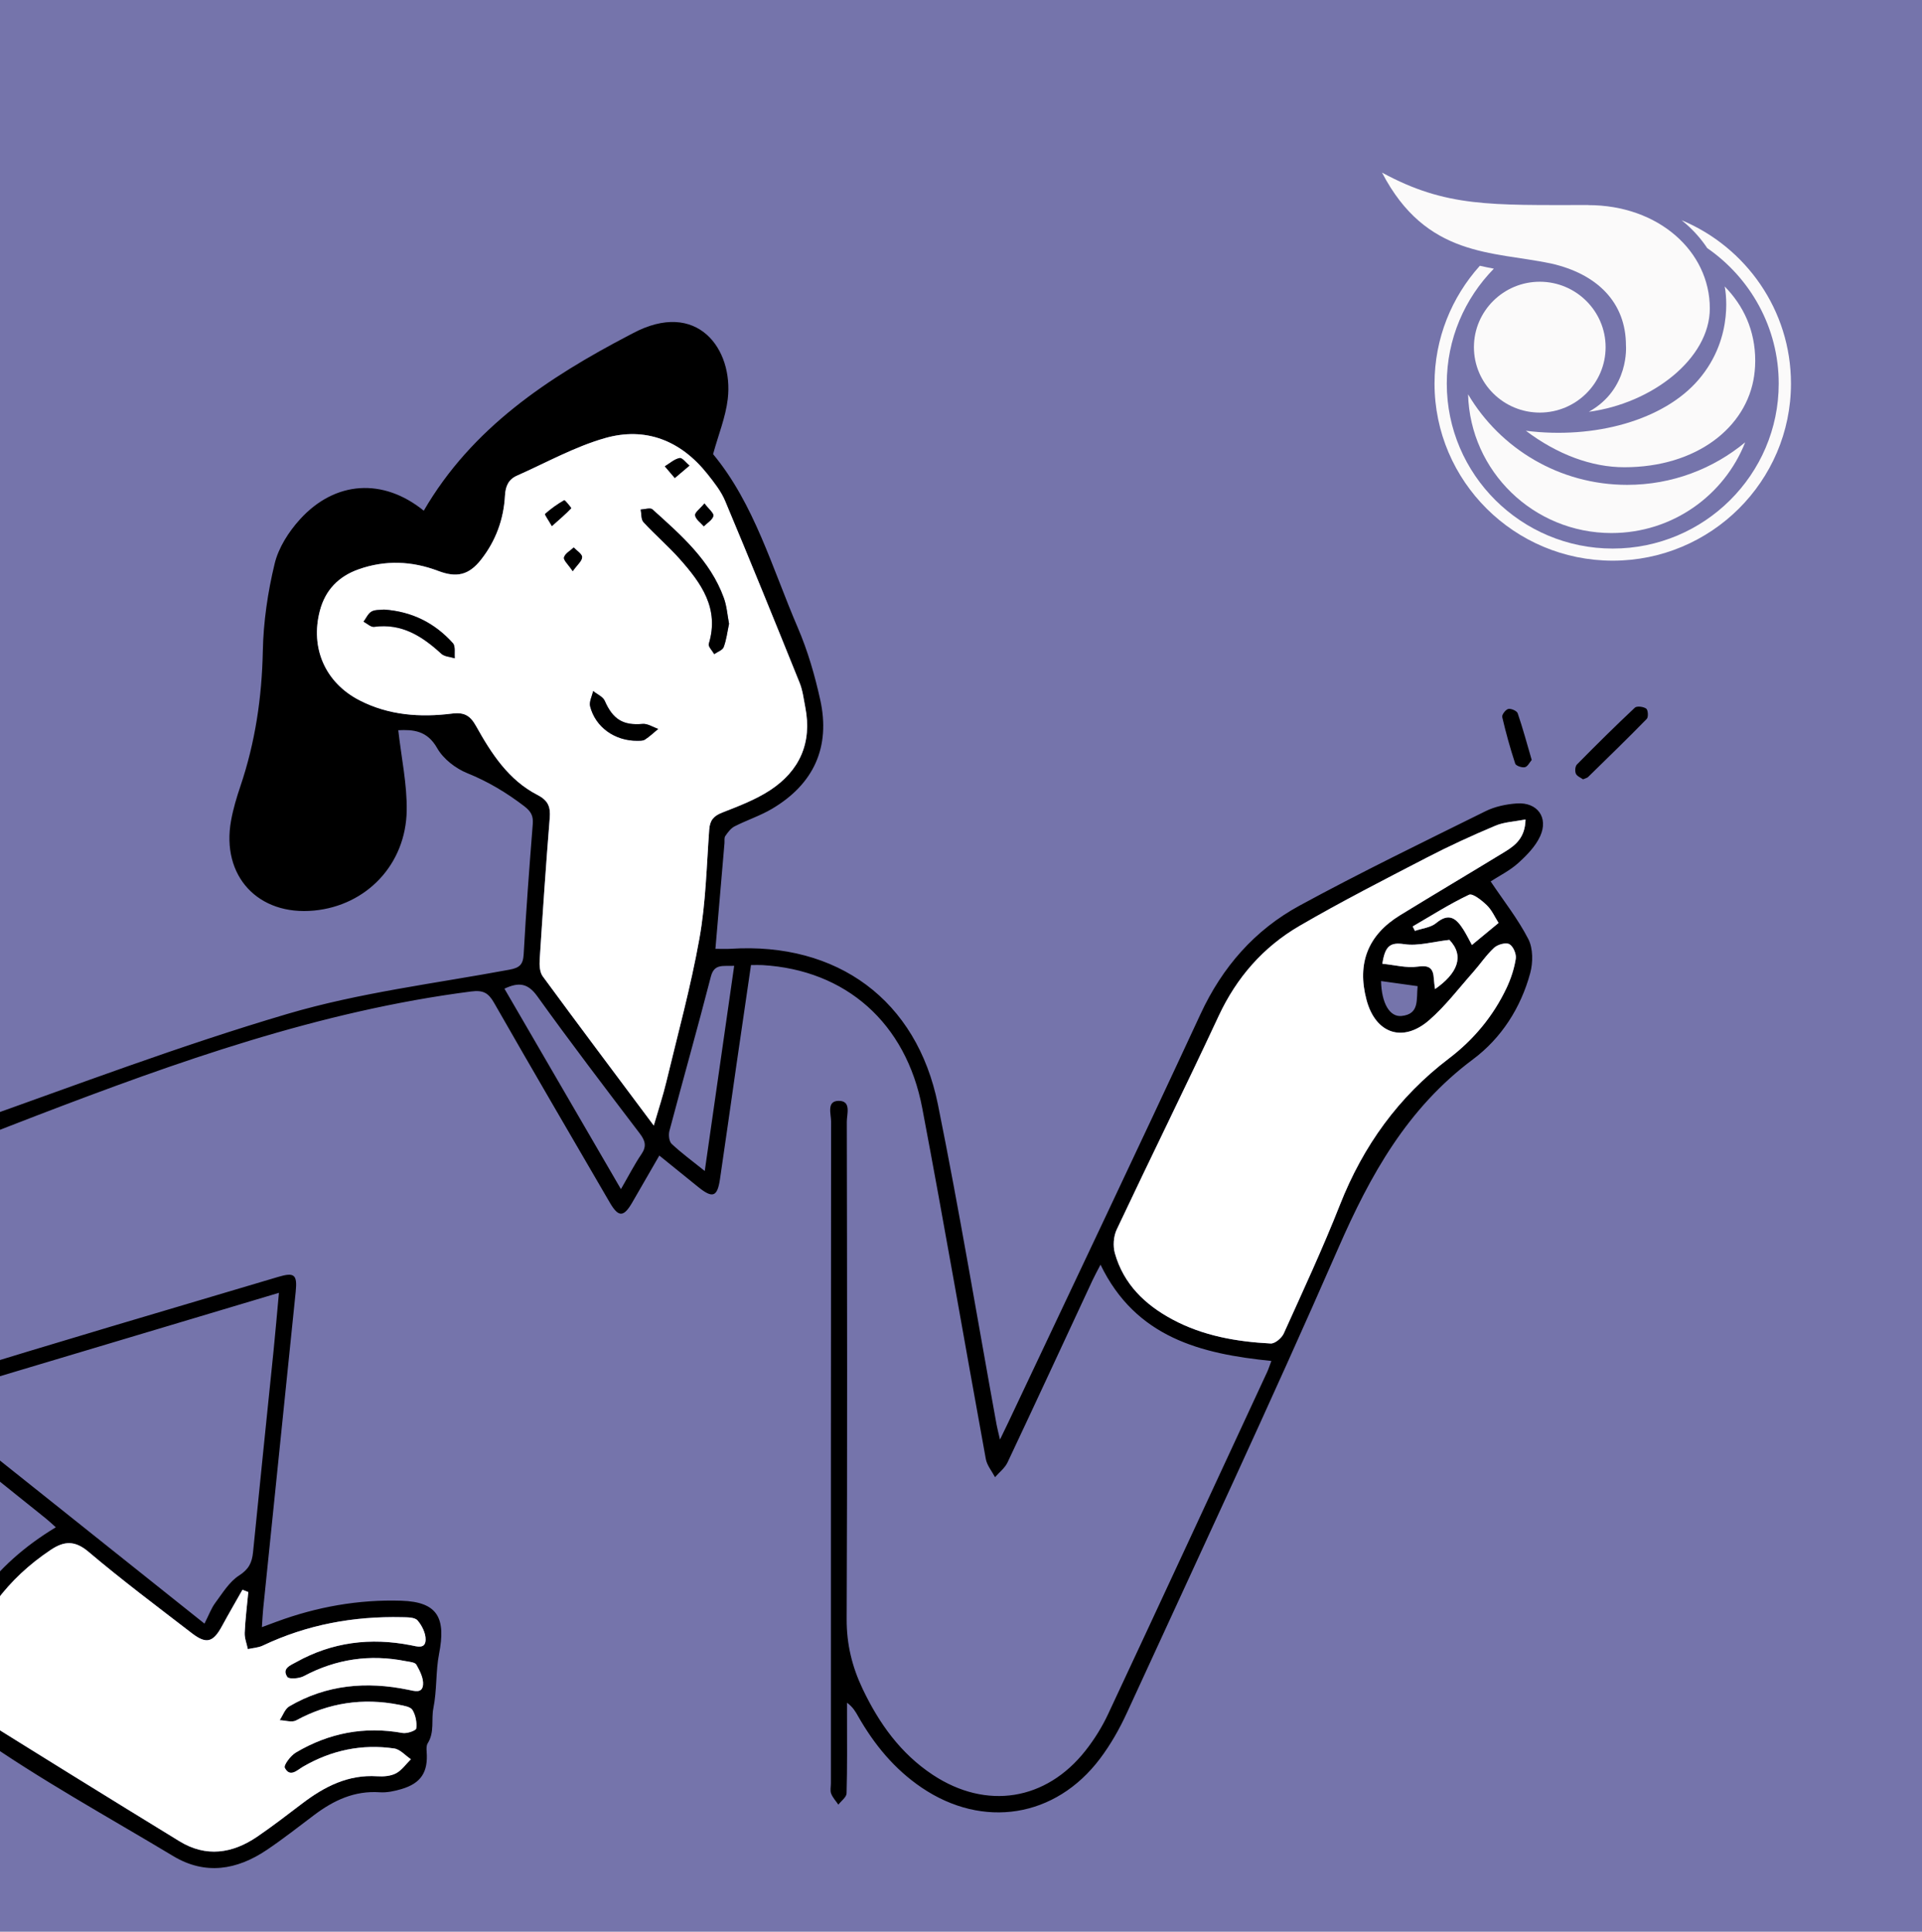 <?xml version="1.0" encoding="UTF-8"?>
<svg id="Calque_1" data-name="Calque 1" xmlns="http://www.w3.org/2000/svg" width="649.23" height="652.509" version="1.1" viewBox="0 0 649.23 652.509">
  <rect x="-3.279" y="-1.389" width="658.065" height="658.065" fill="#7574ab" stroke-width="0"/>
  <g id="_3vjIeB" data-name="3vjIeB">
    <g>
      <path d="M134.533,246.664c1.053,9.379,2.991,18.267,2.85,27.121-.292,18.271-13.621,32.089-31.263,33.789-18.952,1.826-31.476-11.68-28.061-30.429.713-3.917,1.869-7.783,3.146-11.563,5.007-14.815,7.26-29.972,7.575-45.644.198-9.895,1.674-19.926,4-29.552,1.303-5.391,4.744-10.775,8.547-14.958,11.92-13.109,28.163-13.998,41.82-2.918,16.247-27.96,41.877-44.928,69.619-59.412.295-.154.593-.305.886-.463,21.894-11.719,34.176,5.331,32.176,22.166-.73,6.147-3.167,12.092-4.955,18.601,13.906,16.761,19.924,38.407,28.639,58.674,3.333,7.751,5.727,16.025,7.55,24.282,3.533,16.007-2.165,28.502-16.295,36.853-3.986,2.356-8.495,3.812-12.637,5.927-1.278.652-2.273,2.029-3.13,3.26-.414.594-.211,1.619-.282,2.449-1.007,11.762-2.014,23.524-3.053,35.657,1.975,0,3.579.088,5.171-.013,36.004-2.282,62.838,17.27,69.983,52.576,7.268,35.917,13.258,72.092,19.817,108.153.228,1.256.565,2.493,1.153,5.051,1.305-2.7,2.074-4.26,2.816-5.832,21.682-45.957,43.56-91.824,64.933-137.925,7.384-15.926,18.332-28.392,33.464-36.623,20.614-11.213,41.76-21.459,62.797-31.877,3.191-1.58,6.992-2.372,10.574-2.622,6.938-.484,10.782,4.774,7.86,11.107-1.594,3.455-4.553,6.475-7.447,9.078-2.79,2.51-6.289,4.231-9.259,6.157,4.437,6.621,9.257,12.712,12.734,19.492,1.616,3.151,1.595,7.905.63,11.477-3.174,11.743-9.779,22.007-19.334,29.125-22.156,16.507-34.687,39.05-45.494,63.774-23.018,52.659-47.415,104.716-71.396,156.951-2.486,5.414-5.501,10.723-9.076,15.475-15.043,20-39.57,23.848-60.302,9.78-9.161-6.217-15.982-14.523-21.415-24.062-.892-1.566-1.771-3.138-3.754-4.584,0,1.535.001,3.07,0,4.605-.007,8.668.105,17.34-.152,26.001-.039,1.299-1.805,2.547-2.772,3.819-.837-1.231-1.91-2.371-2.435-3.723-.394-1.015-.089-2.304-.089-3.471,0-74.514-.015-149.029.067-223.543.003-2.522-1.577-6.879,2.43-6.992,4.533-.128,2.874,4.459,2.879,7.049.102,56.011.196,112.022-.049,168.032-.037,8.462,1.842,16.094,5.395,23.557,5.539,11.635,12.818,21.848,23.738,29.049,18.039,11.896,38.212,8.741,51.57-8.241,2.962-3.765,5.57-7.948,7.6-12.286,18.009-38.478,35.852-77.033,53.732-115.57.479-1.032.816-2.129,1.424-3.739-23.902-2.389-45.823-7.953-57.71-32.514-1.077,2.088-1.933,3.613-2.669,5.194-9.568,20.542-19.075,41.112-28.744,61.606-.897,1.902-2.792,3.333-4.224,4.983-1.065-2.045-2.713-3.984-3.109-6.152-7.214-39.499-13.983-79.082-21.472-118.528-5.478-28.855-25.877-46.645-53.957-48.301-1.128-.067-2.264-.008-3.892-.008-1.689,11.573-3.355,22.904-4.993,34.239-1.835,12.701-3.602,25.412-5.486,38.105-.889,5.987-2.486,6.529-7.294,2.667-4.252-3.415-8.483-6.858-13.192-10.668-3.248,5.633-6.203,10.803-9.201,15.947-2.873,4.931-4.623,4.929-7.529-.066-13.073-22.469-26.196-44.91-39.096-67.478-1.93-3.377-3.678-4.346-7.747-3.823-51.202,6.582-99.368,23.749-147.171,42.081-28.136,10.79-56.147,21.938-83.931,33.601-12.454,5.228-23.782,12.765-33.581,22.287-9.951,9.67-15.927,21.2-16.618,35.28-.392,7.984,1.283,15.543,6.328,21.598,7.439,8.929,14.777,18.276,23.687,25.578,22.928,18.791,46.694,36.559,70.137,54.72.631.489,1.4.799,2.381,1.346,3.859-24.778,17.238-42.663,38.487-55.5-1.189-1.056-2.225-2.055-3.341-2.955-13.498-10.875-27.109-21.612-40.46-32.664-4.734-3.919-9.692-6.931-15.741-8.127-1.787-.353-3.677-.778-5.191-1.706-1.019-.625-1.46-2.192-2.159-3.338,1.24-.565,2.457-1.198,3.736-1.656.392-.14.999.111,1.434.329,8.273,4.159,16.014,1.901,24.378-.699,37.379-11.619,74.959-22.594,112.475-33.768,5.503-1.639,6.486-.749,5.888,5.097-3.65,35.646-7.317,71.291-10.967,106.937-.184,1.801-.258,3.613-.443,6.283,2.048-.76,3.503-1.303,4.96-1.841,13.6-5.018,27.658-7.543,42.139-7.085,12.428.393,15.097,5.939,12.737,18.006-1.137,5.81-.673,12.14-1.919,18.359-.75,3.74.475,8.029-1.908,11.796-.458.723-.426,1.867-.354,2.796.534,6.893-1.874,10.691-8.476,12.65-2.365.702-4.939,1.261-7.363,1.093-8.538-.591-15.58,2.733-22.146,7.673-5.326,4.006-10.566,8.147-16.095,11.856-10.037,6.734-20.708,8.528-31.516,2.034-22.263-13.376-45.145-25.91-66.352-40.812-29.69-20.863-58.255-43.351-86.92-65.635-7.561-5.878-13.957-13.343-20.477-20.457-20.251-22.098-12.703-49.284-.409-64.481,8.767-10.836,19.955-18.586,31.978-25.238,23.421-12.958,48.441-22.223,73.565-31.129,35.63-12.63,71.045-26.076,107.264-36.756,24.325-7.173,49.866-10.258,74.911-14.915,3.48-.647,4.616-1.731,4.811-5.286.803-14.643,1.912-29.271,3.067-43.892.222-2.811-.583-4.292-2.926-6.08-5.965-4.55-12.178-8.288-19.194-11.12-3.945-1.592-8.105-4.816-10.159-8.442-3.412-6.022-8.169-6.305-13.148-6.065ZM220.84,380.199c1.653-5.696,3.114-10.079,4.189-14.554,3.884-16.169,8.298-32.25,11.224-48.595,2.163-12.084,2.421-24.52,3.314-36.814.227-3.125,1.45-4.604,4.364-5.747,5.549-2.177,11.268-4.328,16.207-7.569,9.963-6.538,14.225-16.003,11.881-28-.542-2.775-.864-5.669-1.908-8.259-8.274-20.524-16.609-41.025-25.166-61.433-1.39-3.315-3.754-6.299-6.025-9.152-8.968-11.269-20.879-16.007-34.603-12.075-10.263,2.94-19.836,8.307-29.682,12.669-2.845,1.26-3.889,3.502-4.062,6.745-.428,7.993-3.112,15.326-8.101,21.657-4.158,5.276-8.302,6.127-14.464,3.782-8.862-3.372-17.897-3.728-26.899-.537-6.721,2.382-11.228,6.974-13.067,13.998-3.308,12.634,1.849,24.328,13.438,30.269,9.87,5.06,20.487,5.803,31.19,4.458,4.298-.54,6.214.752,8.195,4.306,5.137,9.215,10.93,18.142,20.652,23.154,3.684,1.899,4.477,4.058,4.176,7.81-1.281,15.942-2.371,31.9-3.393,47.861-.12,1.872.013,4.236,1.038,5.631,12.111,16.507,24.414,32.874,37.5,50.393ZM515.303,276.805c-3.697.726-7.179.844-10.179,2.108-7.819,3.295-15.557,6.839-23.091,10.742-14.479,7.501-29.026,14.92-43.107,23.125-12.194,7.106-21.198,17.384-27.267,30.402-11.259,24.152-23.085,48.04-34.447,72.145-1.079,2.289-1.308,5.556-.619,7.999,2.931,10.4,10.128,17.364,19.428,22.357,10.362,5.563,21.659,7.527,33.205,8.135,1.443.076,3.714-1.833,4.405-3.362,6.514-14.419,13.193-28.788,18.993-43.5,7.844-19.899,19.753-36.46,36.821-49.431,8.316-6.32,14.951-14.276,19.447-23.784,1.475-3.12,2.593-6.529,3.125-9.923.245-1.564-.889-4.211-2.179-4.897-1.207-.642-3.945.119-5.132,1.214-2.668,2.462-4.723,5.576-7.153,8.313-4.857,5.47-9.326,11.41-14.812,16.167-8.949,7.759-18.142,4.485-21.157-6.898-3.26-12.308.471-21.891,11.354-28.57,11.783-7.23,23.682-14.271,35.478-21.481,3.582-2.189,6.774-4.812,6.887-10.861ZM83.872,537.776c-.657-.259-1.315-.517-1.972-.776-2.312,4.093-4.68,8.156-6.921,12.288-2.97,5.475-5.255,6.173-10.164,2.393-11.747-9.045-23.626-17.946-34.935-27.517-4.656-3.941-8.283-3.609-12.747-.634-14.567,9.707-24.46,22.905-29.425,39.671-.929,3.137-1.152,6.574-1.114,9.865.017,1.531,1.034,3.692,2.283,4.473,23.846,14.911,47.757,29.72,71.74,44.41,8.996,5.51,17.893,4.172,26.274-1.544,5.224-3.562,10.232-7.447,15.273-11.271,7.478-5.673,15.457-9.773,25.251-9.132,2.11.138,4.54-.042,6.342-.99,1.971-1.037,3.385-3.134,5.042-4.77-1.876-1.256-3.633-3.339-5.649-3.631-10.905-1.582-21.19.58-30.756,6.133-2.003,1.163-4.436,3.787-6.19.401-.458-.884,1.978-4.119,3.742-5.163,11.147-6.602,23.151-8.939,36.035-6.603,1.485.269,4.534-.798,4.627-1.529.258-2.033-.212-4.486-1.276-6.239-.665-1.096-2.88-1.439-4.472-1.755-12.23-2.429-23.81-.708-34.833,5.271-1.419.77-3.679-.013-5.55-.077,1.061-1.588,1.758-3.796,3.241-4.665,12.548-7.362,26.086-8.495,40.097-5.623,2.25.461,4.834,1.318,5.088-1.702.186-2.203-1.095-4.705-2.267-6.763-.474-.832-2.376-.949-3.665-1.203-12.059-2.377-23.484-.709-34.383,5.098-1.546.824-4.986,1.074-5.537.248-1.908-2.862,1.024-3.897,3.002-4.999,12.172-6.785,25.128-8.369,38.694-5.706,2.134.419,4.921,1.378,5.022-1.818.07-2.208-1.232-4.85-2.745-6.575-.938-1.07-3.412-1.032-5.207-1.072-16.398-.374-32.138,2.508-47.038,9.589-1.53.727-3.366.807-5.061,1.187-.378-1.842-1.138-3.701-1.058-5.523.202-4.592.782-9.167,1.211-13.749ZM-24.36,472.148l-.071,1.728c31.042,24.755,62.083,49.51,93.503,74.566,1.49-2.928,2.28-5.179,3.641-7.005,2.456-3.295,4.739-7.139,8.051-9.255,3.286-2.099,4.363-4.363,4.709-7.849,2.252-22.718,4.631-45.423,6.938-68.136.628-6.183,1.151-12.376,1.809-19.499-40.203,12.018-79.391,23.734-118.58,35.449ZM209.743,401.681c2.703-4.67,4.587-8.386,6.915-11.799,1.845-2.704,1.296-4.572-.56-7.015-11.665-15.348-23.364-30.678-34.601-46.338-3.252-4.531-6.333-4.794-11.105-2.568,13.059,22.474,25.957,44.669,39.351,67.72ZM238.057,395.547c3.421-23.848,6.664-46.458,9.941-69.31-3.831.185-6.739-.776-7.879,3.652-4.485,17.42-9.393,34.731-14,52.121-.355,1.339-.121,3.545.757,4.373,3.233,3.049,6.854,5.687,11.181,9.164ZM466.944,325.542c4.201.41,8.199,1.517,11.957.97,3.948-.575,5.247.566,5.438,4.127.06,1.115.254,2.222.401,3.456,7.542-5.235,10.077-11.142,4.853-16.615-5.583.629-10.573,2.143-15.233,1.449-4.689-.698-6.501.486-7.415,6.613ZM506.206,311.761c-1.252-1.96-2.251-4.31-3.941-5.949-1.698-1.648-4.824-4.153-6.044-3.576-6.563,3.104-12.728,7.052-19.03,10.709.251.498.501.996.752,1.494,2.435-.847,5.356-1.111,7.208-2.656,4.416-3.683,6.857-1.407,9.165,2.212,1.048,1.644,1.897,3.414,2.88,5.205,2.922-2.412,5.701-4.706,9.011-7.439ZM478.856,333.112c-4.361-.607-8.329-1.159-12.355-1.719.177,7.517,2.924,12.201,6.934,11.791,6.114-.625,4.959-5.484,5.421-10.072Z" fill="#000" stroke-width="0"/>
      <path d="M534.733,263.248c-.754-.552-2.03-1.029-2.419-1.902-.377-.845-.246-2.496.357-3.108,6.415-6.511,12.911-12.947,19.576-19.2.668-.626,2.895-.338,3.825.327.62.444.782,2.856.195,3.457-6.498,6.658-13.178,13.14-19.833,19.644-.333.325-.89.42-1.701.782Z" fill="#000" stroke-width="0"/>
      <path d="M517.393,256.706c-.691.792-1.357,2.235-2.299,2.447-.994.224-3.03-.472-3.271-1.206-1.7-5.178-3.164-10.444-4.394-15.753-.177-.764,1.171-2.521,2.059-2.719.943-.21,2.89.644,3.168,1.456,1.718,5.005,3.088,10.129,4.738,15.775Z" fill="#000" stroke-width="0"/>
      <path d="M220.84,380.199c-13.086-17.519-25.389-33.886-37.5-50.393-1.024-1.396-1.157-3.76-1.038-5.631,1.022-15.961,2.112-31.919,3.393-47.861.301-3.751-.492-5.91-4.176-7.81-9.723-5.013-15.515-13.939-20.652-23.154-1.981-3.554-3.897-4.846-8.195-4.306-10.703,1.344-21.32.602-31.19-4.458-11.59-5.942-16.746-17.636-13.438-30.269,1.839-7.024,6.345-11.616,13.067-13.998,9.001-3.19,18.036-2.835,26.899.537,6.162,2.345,10.306,1.494,14.464-3.782,4.989-6.331,7.673-13.664,8.101-21.657.174-3.244,1.217-5.485,4.062-6.745,9.847-4.362,19.42-9.729,29.682-12.669,13.724-3.932,25.635.806,34.603,12.075,2.271,2.853,4.635,5.838,6.025,9.152,8.556,20.408,16.892,40.908,25.166,61.433,1.044,2.589,1.366,5.483,1.908,8.259,2.343,11.997-1.918,21.462-11.881,28-4.94,3.241-10.658,5.392-16.207,7.569-2.915,1.144-4.137,2.622-4.364,5.747-.893,12.295-1.151,24.73-3.314,36.814-2.926,16.345-7.34,32.427-11.224,48.595-1.075,4.475-2.537,8.858-4.189,14.554ZM246.265,210.696c-.56-2.886-.758-5.94-1.758-8.704-4.598-12.708-14.502-21.261-24.138-29.946-.715-.644-2.605.015-3.948.068.286,1.443.09,3.331.941,4.254,3.938,4.274,8.387,8.084,12.244,12.424,7.224,8.128,13.476,16.702,9.813,28.696-.271.887,1.183,2.301,1.834,3.469,1.107-.777,2.806-1.331,3.201-2.377.924-2.447,1.223-5.13,1.811-7.885ZM129.694,205.905c-1.305.173-3.006-.016-4.201.674-1.166.673-1.815,2.243-2.691,3.419,1.192.616,2.474,1.893,3.562,1.745,9.363-1.278,16.262,3.169,22.721,9.093,1.073.984,2.998,1.038,4.53,1.521-.175-1.732.308-4.055-.632-5.101-6.126-6.823-13.839-10.712-23.288-11.352ZM215.385,250.229c.503-.065,1.676.102,2.436-.382,1.62-1.031,3.025-2.399,4.518-3.629-1.763-.6-3.584-1.84-5.279-1.688-6.556.591-10.047-1.53-12.777-7.792-.614-1.408-2.582-2.226-3.926-3.315-.378,1.735-1.412,3.637-1.02,5.176,1.788,7.018,8.335,11.724,16.048,11.629ZM186.419,177.717c2.684-2.387,4.713-4.117,6.538-6.04.09-.095-2.143-2.841-2.36-2.717-2.309,1.318-4.497,2.891-6.49,4.651-.192.169,1.149,2.075,2.312,4.106ZM227.938,161.483c2.07-1.754,3.514-2.978,4.957-4.201-1.122-.916-2.416-2.733-3.328-2.557-1.781.343-3.348,1.799-5.003,2.794.921,1.082,1.843,2.165,3.373,3.964ZM237.958,170.056c-1.499,1.807-3.32,3.083-3.163,4.031.225,1.359,1.894,2.479,2.947,3.701,1.147-1.153,2.909-2.16,3.229-3.509.219-.92-1.576-2.319-3.013-4.223ZM193.457,192.944c1.562-2.189,3.155-3.457,3.175-4.749.016-1.074-1.818-2.175-2.832-3.265-1.166,1.099-2.934,2.035-3.293,3.353-.252.924,1.419,2.372,2.95,4.66Z" fill="#fff" stroke-width="0"/>
      <path d="M515.303,276.805c-.113,6.05-3.305,8.672-6.887,10.861-11.796,7.21-23.695,14.251-35.478,21.481-10.883,6.678-14.614,16.261-11.354,28.57,3.015,11.384,12.207,14.658,21.157,6.898,5.486-4.757,9.955-10.697,14.812-16.167,2.43-2.737,4.484-5.851,7.153-8.313,1.187-1.095,3.925-1.856,5.132-1.214,1.29.686,2.424,3.333,2.179,4.897-.531,3.394-1.649,6.803-3.125,9.923-4.496,9.507-11.131,17.464-19.447,23.784-17.068,12.971-28.977,29.532-36.821,49.431-5.799,14.712-12.479,29.081-18.993,43.5-.691,1.53-2.962,3.438-4.405,3.362-11.546-.608-22.843-2.572-33.205-8.135-9.3-4.993-16.497-11.957-19.428-22.357-.689-2.443-.459-5.711.619-7.999,11.362-24.105,23.188-47.993,34.447-72.145,6.069-13.018,15.073-23.297,27.267-30.402,14.081-8.205,28.628-15.624,43.107-23.125,7.533-3.903,15.272-7.447,23.091-10.742,3-1.264,6.483-1.383,10.179-2.108Z" fill="#fff" stroke-width="0"/>
      <path d="M83.872,537.776c-.429,4.582-1.009,9.157-1.211,13.749-.08,1.822.68,3.681,1.058,5.523,1.694-.38,3.531-.461,5.061-1.187,14.9-7.08,30.641-9.962,47.038-9.589,1.794.041,4.268.003,5.207,1.072,1.513,1.725,2.815,4.367,2.745,6.575-.101,3.196-2.888,2.237-5.022,1.818-13.566-2.663-26.522-1.079-38.694,5.706-1.977,1.102-4.91,2.137-3.002,4.999.551.826,3.99.576,5.537-.248,10.898-5.807,22.324-7.475,34.383-5.098,1.289.254,3.191.371,3.665,1.203,1.172,2.058,2.453,4.56,2.267,6.763-.255,3.02-2.838,2.163-5.088,1.702-14.011-2.872-27.549-1.739-40.097,5.623-1.482.87-2.18,3.078-3.241,4.665,1.871.064,4.131.847,5.55.077,11.023-5.979,22.602-7.699,34.833-5.271,1.592.316,3.807.659,4.472,1.755,1.063,1.753,1.534,4.207,1.276,6.239-.093.731-3.142,1.798-4.627,1.529-12.884-2.336-24.887,0-36.035,6.603-1.764,1.045-4.2,4.279-3.742,5.163,1.754,3.386,4.186.762,6.19-.401,9.566-5.553,19.851-7.715,30.756-6.133,2.016.292,3.773,2.375,5.649,3.631-1.657,1.635-3.071,3.732-5.042,4.77-1.802.948-4.232,1.129-6.342.99-9.794-.641-17.773,3.459-25.251,9.132-5.041,3.824-10.049,7.708-15.273,11.271-8.381,5.716-17.279,7.054-26.274,1.544-23.983-14.69-47.894-29.499-71.74-44.41-1.248-.781-2.265-2.942-2.283-4.473-.037-3.292.186-6.728,1.114-9.865,4.965-16.767,14.857-29.964,29.425-39.671,4.464-2.975,8.091-3.307,12.747.634,11.309,9.571,23.188,18.472,34.935,27.517,4.908,3.779,7.193,3.081,10.164-2.393,2.242-4.132,4.61-8.195,6.921-12.288.657.258,1.315.517,1.972.776Z" fill="#fff" stroke-width="0"/>
      <path d="M466.944,325.542c.914-6.128,2.726-7.312,7.415-6.613,4.661.694,9.651-.82,15.233-1.449,5.224,5.473,2.689,11.38-4.853,16.615-.147-1.234-.341-2.341-.401-3.456-.191-3.56-1.49-4.701-5.438-4.127-3.758.547-7.756-.56-11.957-.97Z" fill="#fff" stroke-width="0"/>
      <path d="M506.206,311.761c-3.31,2.732-6.089,5.027-9.011,7.439-.983-1.791-1.832-3.562-2.88-5.205-2.307-3.619-4.749-5.895-9.165-2.212-1.852,1.545-4.773,1.809-7.208,2.656-.251-.498-.501-.996-.752-1.494,6.302-3.657,12.467-7.604,19.03-10.709,1.22-.577,4.346,1.928,6.044,3.576,1.69,1.639,2.689,3.99,3.941,5.949Z" fill="#fff" stroke-width="0"/>
      <path d="M246.265,210.696c-.588,2.756-.886,5.439-1.811,7.885-.395,1.046-2.094,1.6-3.201,2.377-.652-1.169-2.105-2.582-1.834-3.469,3.663-11.995-2.589-20.568-9.813-28.696-3.857-4.34-8.306-8.15-12.244-12.424-.851-.923-.655-2.811-.941-4.254,1.344-.053,3.233-.712,3.948-.068,9.635,8.685,19.54,17.238,24.138,29.946,1,2.764,1.197,5.818,1.758,8.704Z" fill="#000" stroke-width="0"/>
      <path d="M129.694,205.905c9.449.639,17.162,4.529,23.288,11.352.939,1.046.457,3.369.632,5.101-1.531-.484-3.457-.537-4.53-1.521-6.459-5.924-13.357-10.371-22.721-9.093-1.088.148-2.37-1.129-3.562-1.745.876-1.176,1.525-2.746,2.691-3.419,1.195-.69,2.897-.501,4.201-.674Z" fill="#000" stroke-width="0"/>
      <path d="M215.385,250.229c-7.713.094-14.26-4.612-16.048-11.629-.392-1.539.642-3.441,1.02-5.176,1.344,1.09,3.312,1.907,3.926,3.315,2.73,6.262,6.221,8.383,12.777,7.792,1.695-.153,3.516,1.087,5.279,1.688-1.493,1.23-2.898,2.598-4.518,3.629-.76.483-1.933.317-2.436.382Z" fill="#000" stroke-width="0"/>
      <path d="M186.419,177.717c-1.162-2.03-2.504-3.936-2.312-4.106,1.993-1.76,4.181-3.333,6.49-4.651.218-.124,2.451,2.621,2.36,2.717-1.826,1.923-3.854,3.653-6.538,6.04Z" fill="#000" stroke-width="0"/>
      <path d="M227.938,161.483c-1.531-1.799-2.452-2.881-3.373-3.964,1.655-.995,3.222-2.451,5.003-2.794.911-.176,2.206,1.641,3.328,2.557-1.443,1.223-2.887,2.447-4.957,4.201Z" fill="#000" stroke-width="0"/>
      <path d="M237.958,170.056c1.438,1.904,3.232,3.303,3.013,4.223-.321,1.349-2.082,2.356-3.229,3.509-1.053-1.222-2.722-2.342-2.947-3.701-.157-.949,1.664-2.225,3.163-4.031Z" fill="#000" stroke-width="0"/>
      <path d="M193.457,192.944c-1.531-2.288-3.202-3.736-2.95-4.66.359-1.319,2.127-2.254,3.293-3.353,1.014,1.089,2.849,2.191,2.832,3.265-.02,1.292-1.613,2.56-3.175,4.749Z" fill="#000" stroke-width="0"/>
    </g>
  </g>
  <g>
    <g>
      <path d="M542.358,117.267c0-12.17-9.99-22.1-22.24-22.1s-22.24,9.9-22.24,22.1,9.99,22.1,22.24,22.1,22.24-9.9,22.24-22.1Z" fill="#fbfafa" stroke-width="0"/>
      <path d="M495.897,133.197c.71,26,22.12,46.861,48.451,46.861,20.54,0,38.081-12.7,45.151-30.641-10.82,8.95-24.7,14.36-39.861,14.36-22.89,0-42.891-12.26-53.721-30.551" fill="#fbfafa" stroke-width="0"/>
      <path d="M592.539,126.867c-2.44,17.46-19.44,30.961-43.851,30.961-11.03,0-22.59-4.28-33.261-12.32,23.25,2.92,46.641-3.57,58.351-17.28,12.57-14.68,8.8-31.461,8.8-31.461,6.36,6.47,10.32,14.86,10.32,25.11,0,2.72-.36,4.99-.36,4.99Z" fill="#fbfafa" stroke-width="0"/>
    </g>
    <path d="M549.228,116.677c0-14.48-9.69-24.17-25.36-27.681-19.68-4.14-42.121-1.98-57.041-30.701,21.61,11.76,36.741,10.96,69.681,10.96v.03c23.72,0,41.051,15.63,41.051,34.891,0,17.05-19.68,32.141-40.871,34.921,13.84-7.7,12.54-22.42,12.54-22.42Z" fill="#fbfafa" stroke-width="0"/>
    <path d="M568.069,74.426c.45.35.86.71,1.28,1.06,2.88,2.51,5.35,5.32,7.34,8.33,14.57,10.07,24.14,26.83,24.14,45.761,0,30.721-25.15,55.721-56.061,55.721s-56.061-24.99-56.061-55.721c0-15.1,6.06-28.781,15.9-38.821-1.58-.3-3.15-.62-4.73-.98-9.51,10.58-15.31,24.52-15.31,39.791,0,33.001,26.99,59.821,60.201,59.821s60.201-26.83,60.201-59.821c0-24.79-15.22-46.091-36.891-55.161l-.01.02Z" fill="#fbfafa" stroke-width="0"/>
  </g>
</svg>